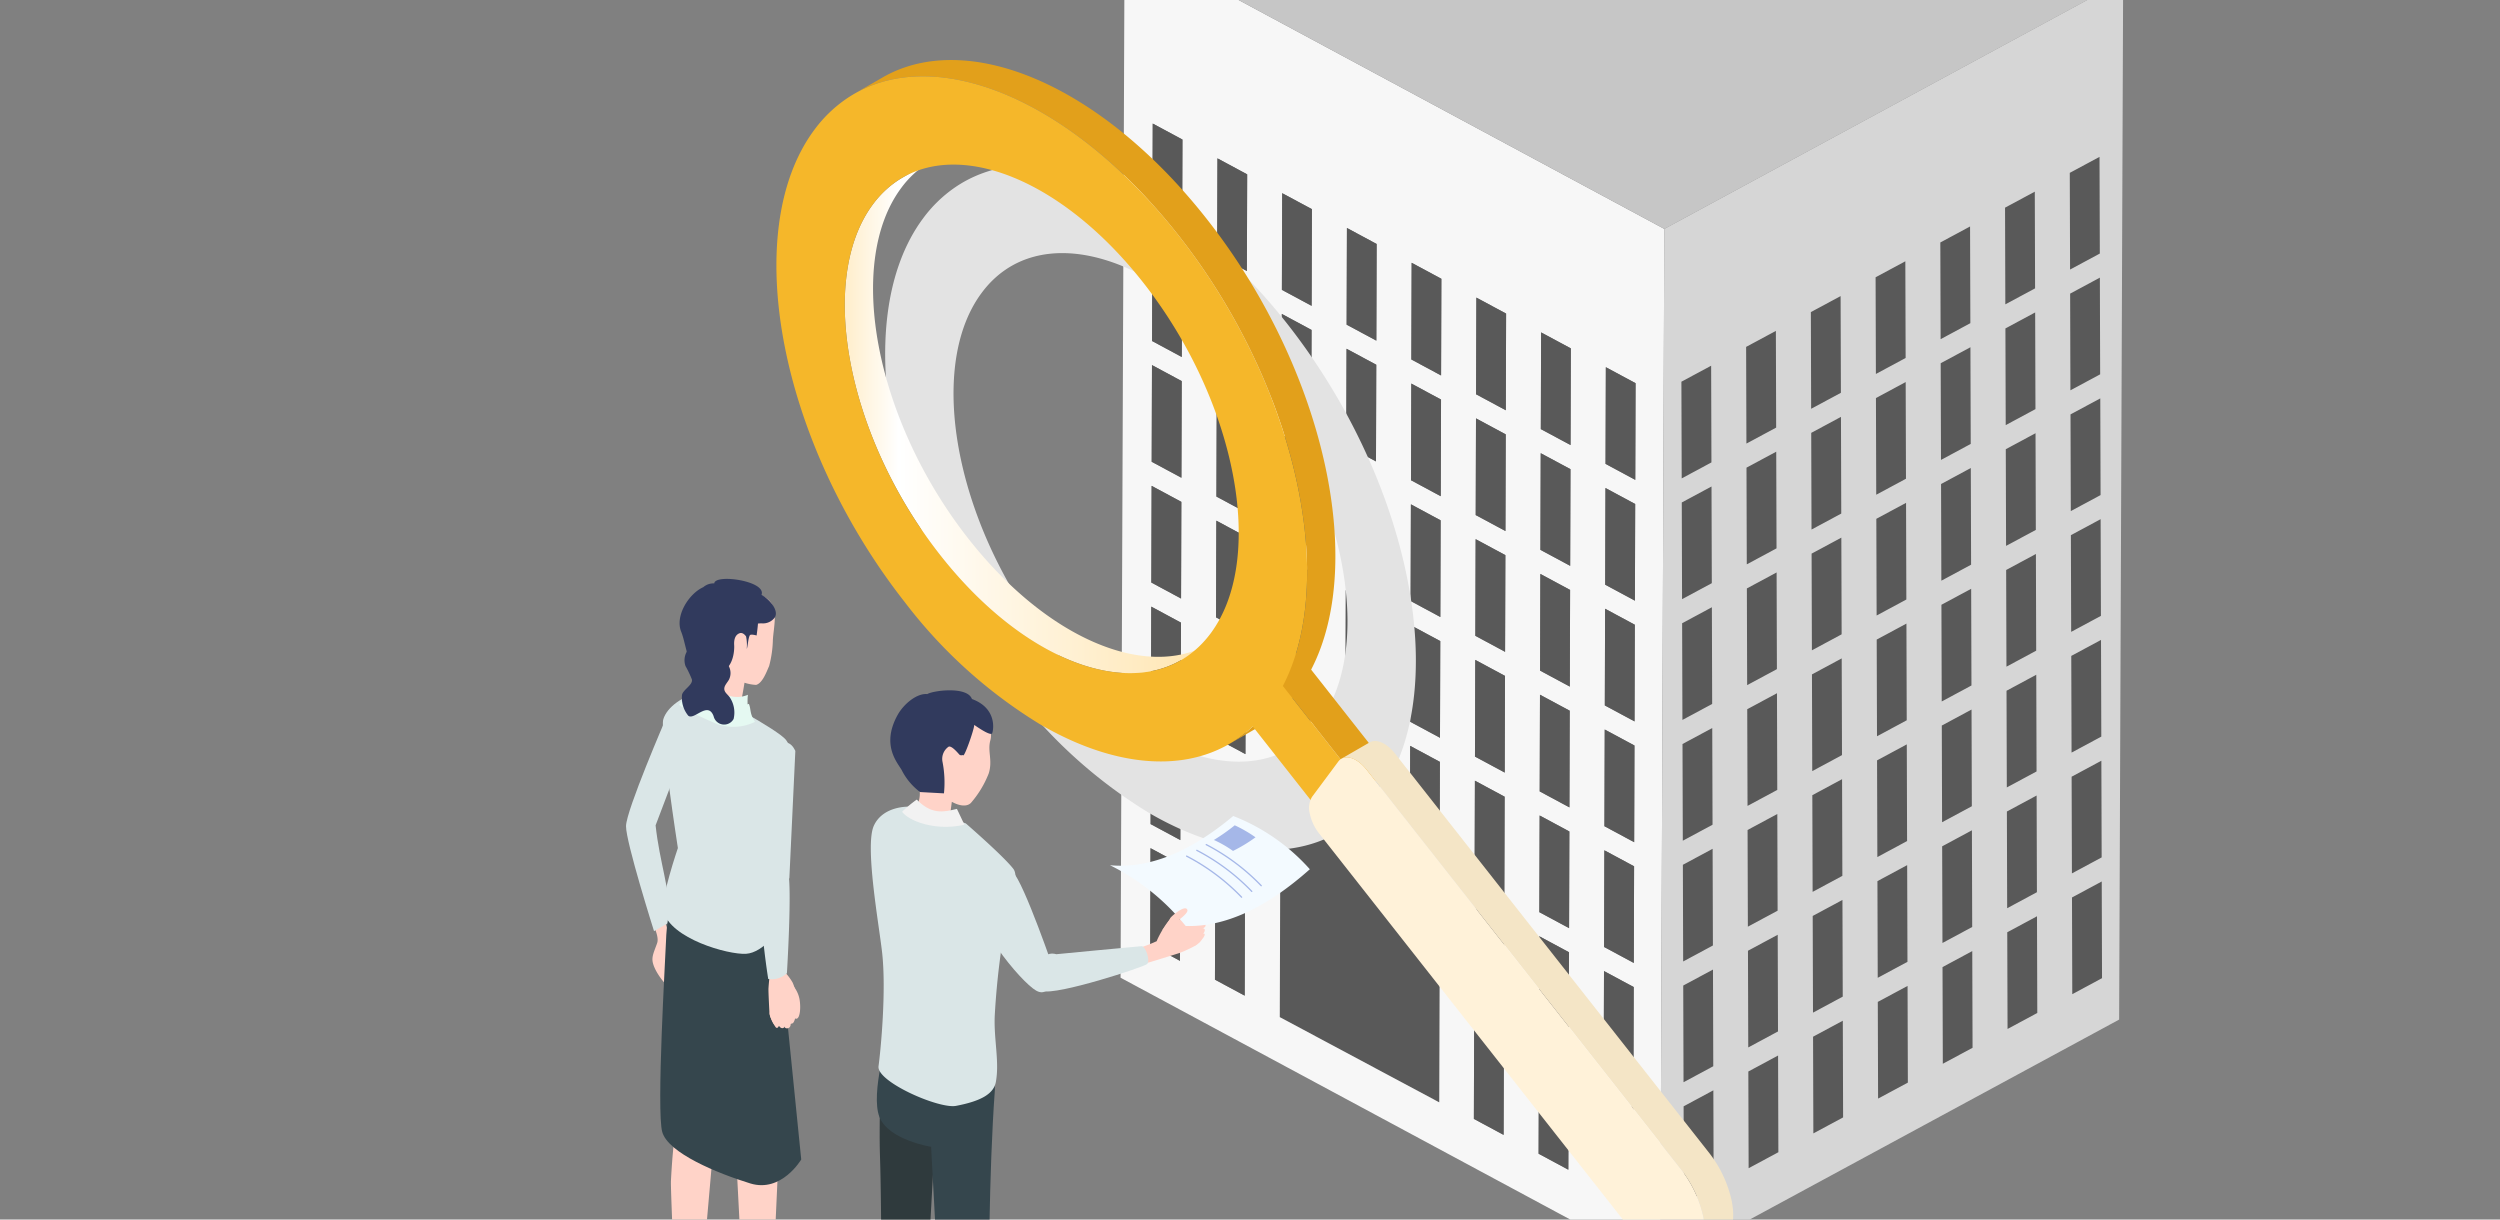 <svg xmlns="http://www.w3.org/2000/svg" xmlns:xlink="http://www.w3.org/1999/xlink" width="410" height="200" viewBox="0 0 410 200">
  <rect x="0" y="0" width="410" height="200" fill="#808080" stroke="none"/>
  <defs>
    <clipPath id="clip-path">
      <rect id="長方形_4225" data-name="長方形 4225" width="410" height="200" transform="translate(1165 4693)" fill="#fff" stroke="#707070" stroke-width="1"/>
    </clipPath>
    <linearGradient id="linear-gradient" y1="0.5" x2="1" y2="0.5" gradientUnits="objectBoundingBox">
      <stop offset="0" stop-color="#ffe5b0"/>
      <stop offset="0.209" stop-color="#fff"/>
      <stop offset="1" stop-color="#ffe5b0"/>
    </linearGradient>
  </defs>
  <g id="マスクグループ_47" data-name="マスクグループ 47" transform="translate(-1165 -4693)" clip-path="url(#clip-path)">
    <g id="アートワーク_15" data-name="アートワーク 15" transform="translate(1384 4793)">
      <g id="グループ_305877" data-name="グループ 305877" transform="translate(-129.196 -150.787)">
        <g id="グループ_305875" data-name="グループ 305875" transform="translate(93.971)">
          <path id="パス_395290" data-name="パス 395290" d="M333.659,144.344l88.513,47.6-.657,170.4L333,314.743Zm62.16,196.178.049-15.858-4.878-2.624-.048,15.858,4.878,2.623M396,281.1l.048-15.858-4.878-2.623-.048,15.858L396,281.1M342.922,252.56l.048-15.858-4.878-2.624-.048,15.858,4.878,2.623m-.181,59.419.048-15.858-4.878-2.623-.048,15.858,4.878,2.623m.362-118.838.048-15.858-4.878-2.623-.048,15.858,4.878,2.623m53.078,28.544.048-15.858-4.878-2.623-.049,15.858,4.878,2.623m-53.2,11.068.048-15.857-4.878-2.623L338.1,230.13l4.878,2.623m52.9,87.962.048-15.857-4.878-2.624L391,318.092l4.878,2.623M342.8,292.172l.048-15.857-4.878-2.623-.048,15.857,4.878,2.623M396.061,261.3l.048-15.857-4.878-2.623-.048,15.857,4.878,2.624m-.121,39.612.048-15.856-4.878-2.623-.048,15.856,4.878,2.623m-52.9-87.962.048-15.856-4.878-2.623-.048,15.856,4.878,2.624m53.079,28.543.048-15.856-4.878-2.623-.048,15.856,4.878,2.623m-53.26,30.875.049-15.856-4.878-2.624-.049,15.856,4.878,2.623m10.675-14.1.048-15.858-4.877-2.623-.048,15.858,4.877,2.623m52.9,87.962.049-15.858-4.878-2.623-.048,15.858,4.877,2.623m-42.282-82.253.048-15.858-4.878-2.623-.048,15.858,4.878,2.623m42.463,22.835.048-15.858-4.877-2.623-.048,15.858,4.877,2.623m-53.259,30.875.048-15.858-4.877-2.623-.048,15.858,4.877,2.623m32.029-42.292.048-15.858-4.877-2.623-.048,15.858,4.877,2.623M353.717,198.85l.048-15.858-4.877-2.623-.048,15.858,4.877,2.623m31.848,17.126.048-15.858-4.878-2.623-.048,15.858,4.878,2.623m-21.232-11.418.048-15.858-4.878-2.623-.048,15.858,4.878,2.623M406.8,227.393l.048-15.858-4.877-2.623-.048,15.858,4.877,2.623M364.213,244.17l.048-15.857-4.877-2.623-.048,15.857,4.877,2.623m-10.8,53.71.048-15.857-4.878-2.623-.048,15.857,4.877,2.623m32.029-42.292.048-15.857-4.877-2.623-.048,15.857,4.877,2.623M406.675,267l.048-15.857-4.877-2.623-.048,15.857L406.675,267M353.6,238.461l.048-15.857-4.878-2.623-.048,15.857,4.878,2.623m52.9,87.962.048-15.857-4.877-2.623-.048,15.857,4.877,2.623m-42.222-102.06.048-15.856-4.877-2.623-.048,15.856,4.877,2.623M385.324,295.2l.048-15.856-4.877-2.623-.048,15.856,4.877,2.623m-21.232-11.418.048-15.856-4.877-2.623-.048,15.856,4.877,2.623m-10.616-5.709.048-15.856-4.877-2.623-.048,15.856,4.877,2.623m53.26-30.875.048-15.856-4.878-2.623-.048,15.856,4.878,2.623m-21.231-11.417.048-15.856-4.877-2.623-.048,15.856,4.877,2.623m-31.848-17.127.048-15.856-4.877-2.623-.048,15.856,4.877,2.623m52.9,87.962.048-15.856-4.877-2.623-.048,15.856,4.877,2.623m10.676-14.1.048-15.858L412.4,274.04l-.049,15.858,4.877,2.622m-.181,59.419.048-15.858-4.877-2.622-.048,15.858,4.877,2.622m-42.282-82.253.049-15.858-4.877-2.622-.048,15.858,4.877,2.622m.181-59.419L375,194.41l-4.877-2.623-.048,15.858,4.877,2.622M417.412,233.1l.048-15.858-4.877-2.622-.049,15.858,4.877,2.623m-.3,99.03.048-15.857-4.877-2.623-.048,15.857,4.877,2.622m.181-59.419.048-15.857-4.877-2.622-.048,15.857,4.877,2.622m-42.463-22.834.048-15.857L370,231.4l-.049,15.857,4.877,2.622m42.523,3.028.048-15.856-4.877-2.622-.048,15.856,4.877,2.622m-42.644,36.584.048-15.856-4.877-2.622-.048,15.856,4.877,2.623m42.463,22.834.048-15.856-4.877-2.623-.048,15.856,4.877,2.622m-42.282-82.253.048-15.856-4.877-2.622-.048,15.856,4.877,2.622" transform="translate(-333.002 -103.611)" fill="#f7f7f7"/>
          <path id="パス_395291" data-name="パス 395291" d="M335.33,40.733,410.582,0,499.1,47.6,423.843,88.331Z" transform="translate(-334.673)" fill="#c6c6c6"/>
          <path id="パス_395292" data-name="パス 395292" d="M647.32,209.406l75.252-40.733-.657,170.4L646.663,379.8Z" transform="translate(-558.15 -121.075)" fill="#d6d6d6"/>
          <g id="グループ_305873" data-name="グループ 305873" transform="translate(4.861 71.049)">
            <path id="パス_395293" data-name="パス 395293" d="M355.152,675.518l-.048,15.858-4.878-2.623.048-15.858Z" transform="translate(-350.226 -554.058)" fill="#595959"/>
            <path id="パス_395294" data-name="パス 395294" d="M392.77,695.747l-.048,15.858-4.878-2.623.048-15.858Z" transform="translate(-377.228 -568.578)" fill="#595959"/>
            <path id="パス_395295" data-name="パス 395295" d="M355.366,605.333l-.048,15.856-4.878-2.623.048-15.857Z" transform="translate(-350.379 -503.678)" fill="#595959"/>
            <path id="パス_395296" data-name="パス 395296" d="M392.984,625.562l-.048,15.856-4.878-2.623.048-15.857Z" transform="translate(-377.382 -518.199)" fill="#595959"/>
            <path id="パス_395297" data-name="パス 395297" d="M355.579,535.148,355.531,551l-4.878-2.623.048-15.857Z" transform="translate(-350.533 -453.299)" fill="#595959"/>
            <path id="パス_395298" data-name="パス 395298" d="M393.2,555.377l-.048,15.856-4.878-2.623.048-15.856Z" transform="translate(-377.535 -467.819)" fill="#595959"/>
            <path id="パス_395299" data-name="パス 395299" d="M543.245,776.666l-.048,15.858-4.878-2.623.048-15.858Z" transform="translate(-485.241 -626.662)" fill="#595959"/>
            <path id="パス_395300" data-name="パス 395300" d="M355.793,464.957l-.048,15.858-4.878-2.623.048-15.858Z" transform="translate(-350.686 -402.916)" fill="#595959"/>
            <path id="パス_395301" data-name="パス 395301" d="M430.815,575.606l-.048,15.856-4.878-2.623.048-15.857Z" transform="translate(-404.537 -482.34)" fill="#595959"/>
            <path id="パス_395302" data-name="パス 395302" d="M393.411,485.187l-.048,15.858-4.878-2.623.048-15.858Z" transform="translate(-377.689 -417.436)" fill="#595959"/>
            <path id="パス_395303" data-name="パス 395303" d="M468.436,595.837l-.048,15.856-4.876-2.622.048-15.856Z" transform="translate(-431.543 -496.862)" fill="#595959"/>
            <path id="パス_395304" data-name="パス 395304" d="M543.459,706.481l-.048,15.857-4.878-2.623.048-15.857Z" transform="translate(-485.394 -576.283)" fill="#595959"/>
            <path id="パス_395305" data-name="パス 395305" d="M356.007,394.772l-.048,15.856-4.878-2.623.048-15.857Z" transform="translate(-350.84 -352.536)" fill="#595959"/>
            <path id="パス_395306" data-name="パス 395306" d="M431.028,505.416l-.048,15.858L426.1,518.65l.048-15.858Z" transform="translate(-404.691 -431.957)" fill="#595959"/>
            <path id="パス_395307" data-name="パス 395307" d="M393.624,415l-.048,15.856-4.878-2.623.048-15.857Z" transform="translate(-377.842 -367.057)" fill="#595959"/>
            <path id="パス_395308" data-name="パス 395308" d="M468.65,525.647,468.6,541.5l-4.876-2.622.048-15.858Z" transform="translate(-431.696 -446.479)" fill="#595959"/>
            <path id="パス_395309" data-name="パス 395309" d="M543.672,636.3l-.048,15.857-4.878-2.623.048-15.857Z" transform="translate(-485.547 -525.904)" fill="#595959"/>
            <path id="パス_395310" data-name="パス 395310" d="M356.22,324.587l-.048,15.856-4.878-2.623.048-15.857Z" transform="translate(-350.993 -302.157)" fill="#595959"/>
            <path id="パス_395311" data-name="パス 395311" d="M431.242,435.23l-.048,15.857-4.878-2.623.048-15.857Z" transform="translate(-404.844 -381.577)" fill="#595959"/>
            <path id="パス_395312" data-name="パス 395312" d="M506.268,545.876l-.048,15.858-4.878-2.623.048-15.858Z" transform="translate(-458.698 -461)" fill="#595959"/>
            <path id="パス_395313" data-name="パス 395313" d="M581.29,656.525l-.048,15.856-4.878-2.623.048-15.857Z" transform="translate(-512.55 -540.424)" fill="#595959"/>
            <path id="パス_395314" data-name="パス 395314" d="M393.838,344.816l-.048,15.856-4.878-2.623.048-15.857Z" transform="translate(-377.995 -316.677)" fill="#595959"/>
            <path id="パス_395315" data-name="パス 395315" d="M468.863,455.461l-.048,15.857-4.876-2.622.048-15.857Z" transform="translate(-431.85 -396.1)" fill="#595959"/>
            <path id="パス_395316" data-name="パス 395316" d="M543.886,566.105l-.048,15.858-4.878-2.623.048-15.858Z" transform="translate(-485.701 -475.52)" fill="#595959"/>
            <path id="パス_395317" data-name="パス 395317" d="M356.434,254.4l-.048,15.858-4.878-2.623.048-15.858Z" transform="translate(-351.146 -251.774)" fill="#595959"/>
            <path id="パス_395318" data-name="パス 395318" d="M431.456,365.045l-.048,15.856-4.878-2.623.048-15.856Z" transform="translate(-404.997 -331.198)" fill="#595959"/>
            <path id="パス_395319" data-name="パス 395319" d="M506.482,475.691l-.048,15.856-4.878-2.623.048-15.857Z" transform="translate(-458.852 -410.62)" fill="#595959"/>
            <path id="パス_395320" data-name="パス 395320" d="M394.052,274.626,394,290.484l-4.878-2.623L389.174,272Z" transform="translate(-378.149 -266.294)" fill="#595959"/>
            <path id="パス_395321" data-name="パス 395321" d="M469.077,385.276l-.048,15.856-4.877-2.622.048-15.856Z" transform="translate(-432.003 -345.72)" fill="#595959"/>
            <path id="パス_395322" data-name="パス 395322" d="M544.1,495.92l-.048,15.857-4.878-2.623.048-15.857Z" transform="translate(-485.854 -425.141)" fill="#595959"/>
            <path id="パス_395323" data-name="パス 395323" d="M431.67,294.855l-.048,15.858-4.878-2.623.048-15.858Z" transform="translate(-405.151 -280.815)" fill="#595959"/>
            <path id="パス_395324" data-name="パス 395324" d="M506.7,405.506l-.048,15.856-4.878-2.623.048-15.856Z" transform="translate(-459.005 -360.241)" fill="#595959"/>
            <path id="パス_395325" data-name="パス 395325" d="M581.717,516.149l-.048,15.857-4.878-2.623.048-15.857Z" transform="translate(-512.856 -439.662)" fill="#595959"/>
            <path id="パス_395326" data-name="パス 395326" d="M469.29,315.086l-.048,15.858-4.876-2.622.048-15.858Z" transform="translate(-432.156 -295.337)" fill="#595959"/>
            <path id="パス_395327" data-name="パス 395327" d="M544.313,425.735l-.048,15.856-4.878-2.623.048-15.857Z" transform="translate(-486.007 -374.762)" fill="#595959"/>
            <path id="パス_395328" data-name="パス 395328" d="M619.338,536.38l-.048,15.856-4.876-2.622.048-15.857Z" transform="translate(-539.862 -454.184)" fill="#595959"/>
            <path id="パス_395329" data-name="パス 395329" d="M506.909,335.316l-.048,15.858-4.878-2.623.048-15.858Z" transform="translate(-459.158 -309.858)" fill="#595959"/>
            <path id="パス_395330" data-name="パス 395330" d="M544.527,355.545l-.048,15.858L539.6,368.78l.048-15.858Z" transform="translate(-486.161 -324.379)" fill="#595959"/>
            <path id="パス_395331" data-name="パス 395331" d="M619.552,466.2l-.048,15.857-4.876-2.622.048-15.857Z" transform="translate(-540.015 -403.805)" fill="#595959"/>
            <path id="パス_395332" data-name="パス 395332" d="M582.145,375.774l-.048,15.858-4.878-2.623.048-15.858Z" transform="translate(-513.163 -338.899)" fill="#595959"/>
            <path id="パス_395333" data-name="パス 395333" d="M580.863,796.9l-.048,15.858-4.878-2.623.048-15.858Z" transform="translate(-512.243 -641.183)" fill="#595959"/>
            <path id="パス_395334" data-name="パス 395334" d="M618.484,817.126l-.048,15.858-4.876-2.622.048-15.858Z" transform="translate(-539.248 -655.705)" fill="#595959"/>
            <path id="パス_395335" data-name="パス 395335" d="M506.055,616.067l-.048,15.857-4.878-2.623.048-15.856Z" transform="translate(-458.545 -511.383)" fill="#595959"/>
            <path id="パス_395336" data-name="パス 395336" d="M581.077,726.71l-.048,15.857-4.878-2.623.048-15.857Z" transform="translate(-512.396 -590.803)" fill="#595959"/>
            <path id="パス_395337" data-name="パス 395337" d="M618.7,746.941l-.048,15.857-4.877-2.622.048-15.857Z" transform="translate(-539.402 -605.326)" fill="#595959"/>
            <path id="パス_395338" data-name="パス 395338" d="M618.911,676.756l-.048,15.857-4.876-2.622.048-15.856Z" transform="translate(-539.555 -554.947)" fill="#595959"/>
            <path id="パス_395339" data-name="パス 395339" d="M581.5,586.335l-.048,15.858-4.878-2.623.048-15.858Z" transform="translate(-512.703 -490.041)" fill="#595959"/>
            <path id="パス_395340" data-name="パス 395340" d="M619.125,606.566l-.048,15.858L614.2,619.8l.048-15.858Z" transform="translate(-539.709 -504.564)" fill="#595959"/>
            <path id="パス_395341" data-name="パス 395341" d="M581.931,445.964l-.048,15.857L577,459.2l.048-15.857Z" transform="translate(-513.009 -389.282)" fill="#595959"/>
            <path id="パス_395342" data-name="パス 395342" d="M619.766,396l-.048,15.858-4.877-2.622.048-15.858Z" transform="translate(-540.168 -353.422)" fill="#595959"/>
          </g>
          <g id="グループ_305874" data-name="グループ 305874" transform="translate(91.975 76.511)">
            <path id="パス_395343" data-name="パス 395343" d="M885.925,694.874l.048,15.858,4.878-2.623-.048-15.858Z" transform="translate(-821.869 -573.414)" fill="#595959"/>
            <path id="パス_395344" data-name="パス 395344" d="M848.307,715.1l.048,15.858,4.878-2.623-.048-15.858Z" transform="translate(-794.867 -587.934)" fill="#595959"/>
            <path id="パス_395345" data-name="パス 395345" d="M885.711,624.689l.048,15.857,4.878-2.623-.048-15.856Z" transform="translate(-821.715 -523.034)" fill="#595959"/>
            <path id="パス_395346" data-name="パス 395346" d="M810.689,735.332l.048,15.858,4.878-2.623-.048-15.858Z" transform="translate(-767.865 -602.455)" fill="#595959"/>
            <path id="パス_395347" data-name="パス 395347" d="M848.093,644.918l.048,15.857,4.878-2.623-.048-15.857Z" transform="translate(-794.714 -537.555)" fill="#595959"/>
            <path id="パス_395348" data-name="パス 395348" d="M773.071,755.563l.048,15.858L778,768.8l-.048-15.858Z" transform="translate(-740.862 -616.977)" fill="#595959"/>
            <path id="パス_395349" data-name="パス 395349" d="M885.5,554.5l.048,15.857,4.878-2.623-.048-15.857Z" transform="translate(-821.562 -472.655)" fill="#595959"/>
            <path id="パス_395350" data-name="パス 395350" d="M810.476,665.147,810.524,681l4.878-2.623-.048-15.857Z" transform="translate(-767.711 -552.076)" fill="#595959"/>
            <path id="パス_395351" data-name="パス 395351" d="M735.45,775.793l.048,15.858,4.878-2.623-.048-15.858Z" transform="translate(-713.857 -631.498)" fill="#595959"/>
            <path id="パス_395352" data-name="パス 395352" d="M847.88,574.733l.048,15.857,4.878-2.623-.048-15.857Z" transform="translate(-794.56 -487.175)" fill="#595959"/>
            <path id="パス_395353" data-name="パス 395353" d="M772.858,685.378l.048,15.857,4.877-2.622-.048-15.857Z" transform="translate(-740.709 -566.598)" fill="#595959"/>
            <path id="パス_395354" data-name="パス 395354" d="M697.832,796.022l.048,15.858,4.878-2.623-.048-15.858Z" transform="translate(-686.854 -646.019)" fill="#595959"/>
            <path id="パス_395355" data-name="パス 395355" d="M885.284,484.314l.048,15.858,4.878-2.623-.048-15.858Z" transform="translate(-821.409 -422.272)" fill="#595959"/>
            <path id="パス_395356" data-name="パス 395356" d="M810.262,594.962l.048,15.856,4.878-2.623-.048-15.857Z" transform="translate(-767.558 -501.696)" fill="#595959"/>
            <path id="パス_395357" data-name="パス 395357" d="M735.236,705.608l.048,15.857,4.878-2.623-.048-15.857Z" transform="translate(-713.703 -581.118)" fill="#595959"/>
            <path id="パス_395358" data-name="パス 395358" d="M847.666,504.543l.048,15.858,4.878-2.623-.048-15.858Z" transform="translate(-794.406 -436.792)" fill="#595959"/>
            <path id="パス_395359" data-name="パス 395359" d="M772.644,615.193l.048,15.856,4.876-2.622-.048-15.857Z" transform="translate(-740.556 -516.218)" fill="#595959"/>
            <path id="パス_395360" data-name="パス 395360" d="M697.618,725.837l.048,15.857,4.878-2.623-.048-15.856Z" transform="translate(-686.701 -595.639)" fill="#595959"/>
            <path id="パス_395361" data-name="パス 395361" d="M885.07,414.129l.048,15.857L890,427.362l-.048-15.856Z" transform="translate(-821.256 -371.893)" fill="#595959"/>
            <path id="パス_395362" data-name="パス 395362" d="M810.048,524.772l.048,15.858,4.878-2.623-.048-15.858Z" transform="translate(-767.404 -451.313)" fill="#595959"/>
            <path id="パス_395363" data-name="パス 395363" d="M847.452,434.358l.048,15.857,4.878-2.623-.048-15.856Z" transform="translate(-794.253 -386.413)" fill="#595959"/>
            <path id="パス_395364" data-name="パス 395364" d="M772.431,545l.048,15.858,4.876-2.622-.048-15.858Z" transform="translate(-740.402 -465.835)" fill="#595959"/>
            <path id="パス_395365" data-name="パス 395365" d="M697.4,655.652l.048,15.857,4.878-2.623-.048-15.857Z" transform="translate(-686.548 -545.26)" fill="#595959"/>
            <path id="パス_395366" data-name="パス 395366" d="M884.856,343.943,884.9,359.8l4.878-2.623-.048-15.857Z" transform="translate(-821.102 -321.513)" fill="#595959"/>
            <path id="パス_395367" data-name="パス 395367" d="M809.835,454.587l.048,15.856,4.878-2.623-.048-15.857Z" transform="translate(-767.251 -400.934)" fill="#595959"/>
            <path id="パス_395368" data-name="パス 395368" d="M734.808,565.233l.048,15.858,4.878-2.623-.048-15.858Z" transform="translate(-713.397 -480.356)" fill="#595959"/>
            <path id="パス_395369" data-name="パス 395369" d="M659.787,675.881l.048,15.856,4.878-2.623-.048-15.856Z" transform="translate(-659.546 -559.78)" fill="#595959"/>
            <path id="パス_395370" data-name="パス 395370" d="M847.239,364.172l.048,15.857,4.878-2.623-.048-15.857Z" transform="translate(-794.1 -336.034)" fill="#595959"/>
            <path id="パス_395371" data-name="パス 395371" d="M772.217,474.818l.048,15.857,4.876-2.622-.048-15.856Z" transform="translate(-740.249 -415.456)" fill="#595959"/>
            <path id="パス_395372" data-name="パス 395372" d="M697.191,585.462l.048,15.858,4.878-2.623-.048-15.858Z" transform="translate(-686.394 -494.877)" fill="#595959"/>
            <path id="パス_395373" data-name="パス 395373" d="M884.643,273.753l.048,15.858,4.878-2.623-.048-15.858Z" transform="translate(-820.949 -271.13)" fill="#595959"/>
            <path id="パス_395374" data-name="パス 395374" d="M809.621,384.4l.048,15.857,4.878-2.623-.048-15.856Z" transform="translate(-767.098 -350.554)" fill="#595959"/>
            <path id="パス_395375" data-name="パス 395375" d="M734.595,495.047l.048,15.857,4.878-2.623-.048-15.856Z" transform="translate(-713.243 -429.977)" fill="#595959"/>
            <path id="パス_395376" data-name="パス 395376" d="M847.025,293.982l.048,15.858,4.878-2.623-.048-15.858Z" transform="translate(-793.947 -285.651)" fill="#595959"/>
            <path id="パス_395377" data-name="パス 395377" d="M772,404.632l.048,15.856,4.876-2.622-.048-15.856Z" transform="translate(-740.095 -365.077)" fill="#595959"/>
            <path id="パス_395378" data-name="パス 395378" d="M696.977,515.276l.048,15.857,4.878-2.623-.048-15.856Z" transform="translate(-686.241 -444.497)" fill="#595959"/>
            <path id="パス_395379" data-name="パス 395379" d="M809.408,314.211l.048,15.858,4.878-2.623-.048-15.858Z" transform="translate(-766.945 -300.171)" fill="#595959"/>
            <path id="パス_395380" data-name="パス 395380" d="M734.381,424.862l.048,15.857,4.878-2.623-.048-15.856Z" transform="translate(-713.09 -379.597)" fill="#595959"/>
            <path id="パス_395381" data-name="パス 395381" d="M659.359,535.505l.048,15.857,4.878-2.623-.048-15.857Z" transform="translate(-659.239 -459.018)" fill="#595959"/>
            <path id="パス_395382" data-name="パス 395382" d="M771.79,334.442l.048,15.858,4.877-2.622-.048-15.858Z" transform="translate(-739.942 -314.694)" fill="#595959"/>
            <path id="パス_395383" data-name="パス 395383" d="M696.763,445.091l.048,15.857,4.878-2.623-.048-15.856Z" transform="translate(-686.088 -394.118)" fill="#595959"/>
            <path id="パス_395384" data-name="パス 395384" d="M734.168,354.672l.048,15.858,4.878-2.623-.048-15.858Z" transform="translate(-712.937 -329.214)" fill="#595959"/>
            <path id="パス_395385" data-name="パス 395385" d="M696.55,374.9l.048,15.858,4.878-2.623-.048-15.858Z" transform="translate(-685.935 -343.735)" fill="#595959"/>
            <path id="パス_395386" data-name="パス 395386" d="M658.932,395.13l.048,15.858,4.878-2.623-.048-15.858Z" transform="translate(-658.932 -358.255)" fill="#595959"/>
            <path id="パス_395387" data-name="パス 395387" d="M660.214,816.251l.048,15.858,4.878-2.623-.048-15.858Z" transform="translate(-659.852 -660.539)" fill="#595959"/>
            <path id="パス_395388" data-name="パス 395388" d="M735.022,635.423l.048,15.857,4.878-2.623L739.9,632.8Z" transform="translate(-713.55 -530.739)" fill="#595959"/>
            <path id="パス_395389" data-name="パス 395389" d="M660,746.066l.048,15.857,4.878-2.623-.048-15.857Z" transform="translate(-659.699 -610.16)" fill="#595959"/>
            <path id="パス_395390" data-name="パス 395390" d="M659.573,605.691l.048,15.858,4.878-2.623-.048-15.858Z" transform="translate(-659.392 -509.397)" fill="#595959"/>
            <path id="パス_395391" data-name="パス 395391" d="M659.146,465.32l.048,15.857,4.878-2.623-.048-15.856Z" transform="translate(-659.086 -408.638)" fill="#595959"/>
          </g>
          <path id="パス_395392" data-name="パス 395392" d="M451.791,659.588l-.108,35.407-26.152-13.977.108-35.407Z" transform="translate(-399.421 -463.424)" fill="#595959"/>
        </g>
        <ellipse id="楕円形_6573" data-name="楕円形 6573" cx="14.897" cy="8.601" rx="14.897" ry="8.601" transform="translate(53.531 284.372)" fill="#e3e3e3" style="mix-blend-mode: multiply;isolation: isolate"/>
        <ellipse id="楕円形_6574" data-name="楕円形 6574" cx="13.991" cy="8.078" rx="13.991" ry="8.078" transform="translate(19.791 265.659)" fill="#e3e3e3" style="mix-blend-mode: multiply;isolation: isolate"/>
        <path id="パス_395393" data-name="パス 395393" d="M288.865,387.689a1.712,1.712,0,0,0-.14.1l-9.47-12.037c3.129-6.037,4.37-13.723,3.872-22.2-.967-16.352-8.362-35.648-21.008-51.725q-2.859-3.631-5.87-6.784c-16.955-17.886-36.561-24-48.789-15.429a21.932,21.932,0,0,0-5.037,4.939c-12.379,16.644-5.71,51.361,14.889,77.538a80.724,80.724,0,0,0,21.974,19.864c13.395,7.881,26.529,8.445,35.033.443l26.022,36.792S289.934,387.072,288.865,387.689ZM267.4,367.152c-9.187,12.344-29.032,6.606-44.32-12.822-14.631-18.6-19.792-42.99-12.166-55.884a18.454,18.454,0,0,1,1.117-1.676c9.178-12.353,29.024-6.606,44.312,12.823,1.082,1.375,2.1,2.776,3.077,4.2C272.265,332.6,275.945,355.669,267.4,367.152Z" transform="translate(-140.835 -197.961)" fill="#e3e3e3" style="mix-blend-mode: multiply;isolation: isolate"/>
        <path id="_Path_" data-name="&lt;Path&gt;" d="M182.2,276.372a16.048,16.048,0,0,0-4.858,4.385c-9.185,12.351-4.235,38.122,11.054,57.555,12.972,16.487,29.221,23.119,39.459,17.208l4.637-2.677c-10.238,5.911-26.487-.72-39.459-17.208-15.289-19.433-20.238-45.2-11.053-57.555a16.043,16.043,0,0,1,4.858-4.385Z" transform="translate(-123.987 -196.46)" fill="url(#linear-gradient)"/>
        <path id="_Path_2" data-name="&lt;Path&gt;" d="M239.723,327.025a21.616,21.616,0,0,0,6.545-5.907c12.374-16.641,5.707-51.355-14.891-77.537-17.476-22.213-39.366-31.146-53.159-23.182l4.637-2.677c13.793-7.963,35.682.969,53.159,23.182,20.6,26.182,27.266,60.9,14.891,77.537a21.618,21.618,0,0,1-6.544,5.907Z" transform="translate(-127.926 -154.226)" fill="#e2a01b"/>
        <path id="_Path_3" data-name="&lt;Path&gt;" d="M456.459,637.742l4.938-6.64,4.637-2.677-4.938,6.64Z" transform="translate(-327.649 -451.088)" fill="#a0aecc"/>
        <path id="_Path_4" data-name="&lt;Path&gt;" d="M434.892,581.449l-15.358-19.52,4.637-2.677,15.358,19.52Z" transform="translate(-301.145 -401.435)" fill="#e2a01b"/>
        <g id="グループ_305876" data-name="グループ 305876" transform="translate(37.527 63.312)">
          <path id="_Path_5" data-name="&lt;Path&gt;" d="M417.393,594.9l-15.358-19.52,4.938-6.64,15.358,19.52Z" transform="translate(-326.111 -471.557)" fill="#f5b72a"/>
          <path id="_Path_6" data-name="&lt;Path&gt;" d="M219.911,302.121c-.967-16.352-8.362-35.648-21.007-51.725q-2.86-3.631-5.87-6.784c-16.955-17.886-36.561-24-48.789-15.429a21.937,21.937,0,0,0-5.037,4.939c-12.379,16.645-5.711,51.361,14.889,77.538a80.72,80.72,0,0,0,21.974,19.864c14.907,8.77,29.494,8.486,37.732-2.589C218.572,321.515,220.514,312.4,219.911,302.121Zm-15.722,13.6c-9.187,12.344-29.033,6.606-44.32-12.823-14.632-18.6-19.793-42.99-12.166-55.883a18.4,18.4,0,0,1,1.117-1.676c9.178-12.353,29.024-6.606,44.311,12.823,1.082,1.375,2.1,2.776,3.077,4.2C209.048,281.167,212.728,304.241,204.188,315.724Z" transform="translate(-132.985 -224.358)" fill="#f5b72a"/>
        </g>
        <path id="_Path_7" data-name="&lt;Path&gt;" d="M518.883,695.711a3.529,3.529,0,0,0,1.069-.963c1.024-1.377,1.251-3.527.79-5.929a19.541,19.541,0,0,0-3.84-8.123L465.474,615.33c-1.354-1.721-3.051-2.414-4.119-1.8l4.637-2.677c1.068-.617,2.765.076,4.119,1.8l51.427,65.365a19.544,19.544,0,0,1,3.84,8.123c.461,2.4.234,4.552-.79,5.929a3.522,3.522,0,0,1-1.069.963Z" transform="translate(-331.164 -438.317)" fill="#f4e5c6"/>
        <path id="_Path_8" data-name="&lt;Path&gt;" d="M505.409,702.52c-2.435,1.406-6.473-.374-9.761-4.553L444.221,632.6a7.843,7.843,0,0,1-1.536-3.283,3.513,3.513,0,0,1,.382-2.727l4.306-5.791a1.684,1.684,0,0,1,.509-.459c1.069-.617,2.765.076,4.119,1.8l51.427,65.365a19.541,19.541,0,0,1,3.84,8.123c.461,2.4.234,4.552-.79,5.929A3.53,3.53,0,0,1,505.409,702.52Z" transform="translate(-317.69 -445.127)" fill="#fff2d9"/>
        <path id="パス_395394" data-name="パス 395394" d="M234.808,1040.113c.93.348,4.553-1.508,6.12-1.546a3.223,3.223,0,0,1,3.261,1.62c.486.794-.575,1.938-2.268,2.793-2.1,1.063-3.815,1.884-4.375,2.092-1.011.375-3.278,1.646-4.066,1.645a2.146,2.146,0,0,1-2.134-1.416c-.331-1.05-.1-3.346.593-4.034A8.041,8.041,0,0,1,234.808,1040.113Z" transform="translate(-165.955 -745.489)" fill="#1c2229"/>
        <path id="パス_395395" data-name="パス 395395" d="M193.244,1019.979c.715.358,5.208-.312,6.917-.473,1.459-.137,2.5.086,3.006.775a1.734,1.734,0,0,1-.51,2.459c-1.159.535-7.267,2.317-7.267,2.317s-1.145.594-2.254,1.2a2.579,2.579,0,0,1-2.761-.553c-1.1-.759.17-4.7.17-4.7Z" transform="translate(-136.331 -731.781)" fill="#1c2229"/>
        <path id="パス_395396" data-name="パス 395396" d="M239.353,1038.152s-1.753,1.42-3.007,1.419a3.669,3.669,0,0,1-2.345-1.428l.009-5.144,5.353.008Z" transform="translate(-167.967 -741.495)" fill="#e8e6fb"/>
        <path id="パス_395397" data-name="パス 395397" d="M198.033,1014.688a7.824,7.824,0,0,1-3.018,1.052c-1.083-.063-2.021-.536-2.066-1.06s.726-2.9.681-4.853l4.412-.068Z" transform="translate(-138.498 -724.813)" fill="#e8e6fb"/>
        <path id="パス_395398" data-name="パス 395398" d="M201.318,828.783s-8.924-10.685-8.973-5.663-.015,5.563.069,8.571c.215,7.668.194,23.175.194,23.175l-.549,20.78a3.313,3.313,0,0,0,3.121,1.376c1.868-.172,3.707-1.462,3.609-2.13-.47-3.22.462-12.412,1-19.625C200.109,851.073,201.26,829.792,201.318,828.783Z" transform="translate(-137.861 -589.878)" fill="#2f3a3d"/>
        <path id="パス_395399" data-name="パス 395399" d="M210.7,784.491c.36-4.979-15.415-14.162-16.977-10.474-.561,1.325-3.447,11.1-1.964,14.914s8.484,4.915,8.484,4.915L201.7,821.1s.424,25.419.8,26.936,5.429,2.888,6.993-.648c0,0-.139-20.3.043-25.189C209.791,815.288,209.654,798.905,210.7,784.491Z" transform="translate(-137.343 -554.984)" fill="#35464d"/>
        <path id="パス_395400" data-name="パス 395400" d="M189.108,691.351c-.345,2.536,9.928,7.036,12.71,6.5,4.079-.781,6.17-1.957,6.533-3.925.624-3.386-.4-7.186-.169-11.112a126.232,126.232,0,0,1,2.142-17.012c.305-1.8,1.939-5.452.894-6.821-1.6-2.084-7.8-7.459-7.8-7.459s-7.484-2.427-8.1-2.609c-1.127-.331-5.489-.291-6.98,3s.815,15.984,1.355,20.75C190.4,678.893,189.488,688.562,189.108,691.351Z" transform="translate(-134.834 -465.701)" fill="#dae6e7"/>
        <path id="パス_395401" data-name="パス 395401" d="M205.807,595.417a17.49,17.49,0,0,0,.721,2.295c2.979,2.906,1.8,5.72.709,6.919a16.122,16.122,0,0,0,3.692.86c1.943.191,2.455-.487,2.455-.487l.278-2.071s2.026,1.224,3.113.2a16.592,16.592,0,0,0,2.938-4.855c.68-2.175-.241-3.644.27-5.439.61-2.147-1.586-4.3-3.322-5.8s-5.552-1.138-7.721-.3a5.812,5.812,0,0,0-3.487,3.638C205.116,591.687,205.377,593.243,205.807,595.417Z" transform="translate(-147.365 -420.651)" fill="#ffd3c8"/>
        <path id="パス_395402" data-name="パス 395402" d="M232.9,615.974c-.558-.279-1.3.712-1.013,1.613a1.628,1.628,0,0,0,1.776,1.183S233.46,616.253,232.9,615.974Z" transform="translate(-166.405 -442.116)" fill="#ffd3c8"/>
        <path id="パス_395403" data-name="パス 395403" d="M200.35,585.256c1.051-1.923,3.255-3.647,4.891-3.475.922-.582,6.559-1.334,7.327.806,4.1,1.505,3.554,5.011,3.324,5.608s-2.95-1.365-2.95-1.365c.036.648-1.727,5.64-1.829,4.942,0,0-.418.143-.615-.078-.335-.377-1.295-1.5-1.761-1.284a2.439,2.439,0,0,0-.989,2.512,17.713,17.713,0,0,1,.233,5.14l-3.921-.216a10.31,10.31,0,0,1-2.908-3.4C200.676,593.333,197.513,590.444,200.35,585.256Z" transform="translate(-142.974 -417.163)" fill="#313a5d"/>
        <path id="パス_395404" data-name="パス 395404" d="M215.013,646.176c-2.266.552-4.178.939-6.582-1.528a19.408,19.408,0,0,0-2.412,2.009c1.229,1.6,5.6,3.175,10.228,2.117Z" transform="translate(-147.882 -462.733)" fill="#f2f2f2"/>
        <path id="パス_395405" data-name="パス 395405" d="M252.046,700.557s.7-8.091-2.48-9.365-1.74,3.218-1.894,4.884c-.106,1.142.245,11.141,1.963,11.118S252.046,700.557,252.046,700.557Z" transform="translate(-177.64 -495.981)" fill="#dae6e7"/>
        <path id="パス_395406" data-name="パス 395406" d="M252.275,680.582c1.938,1.976,6.892,16.518,6.892,16.518s-.557,4.432-3.04,3.014-10.87-11.346-10.91-17.793S250.337,678.6,252.275,680.582Z" transform="translate(-176.018 -486.875)" fill="#dae6e7"/>
        <path id="パス_395407" data-name="パス 395407" d="M369.8,709.732l1.561-1.143s.61-1.349.646-1.329c.471.255.422,1.292.195,1.669a6.817,6.817,0,0,1-1.468,1.622,7.394,7.394,0,0,1-1.792.674.978.978,0,0,1-.978-1.361C368.067,709.883,369.8,709.732,369.8,709.732Z" transform="translate(-264.059 -507.677)" fill="#ffd3c8"/>
        <path id="パス_395408" data-name="パス 395408" d="M347.221,716.92a24.77,24.77,0,0,1-2.673,1.046l.534,2.706s5.421-1.651,5.953-1.839a22.161,22.161,0,0,0,2.44-1.135s.711-.6.492-1.115a8.691,8.691,0,0,0-.5-1.151,6.192,6.192,0,0,0-3.423-2.446C349.274,712.817,347.374,716.349,347.221,716.92Z" transform="translate(-247.319 -511.782)" fill="#ffd3c8"/>
        <path id="パス_395409" data-name="パス 395409" d="M373.023,717.825a13.043,13.043,0,0,0,2.069-1.3c.276-.571-.119-1.216-.9-.6,0,0-1.809.784-1.858,1.761C372.648,718.421,372.607,718.039,373.023,717.825Z" transform="translate(-267.264 -513.72)" fill="#ffd3c8"/>
        <path id="パス_395410" data-name="パス 395410" d="M373.776,721.093c.921.755,2.707-1.261,2.029-1.6-.47-.238-1.285.624-1.79.811C373.44,720.512,373.564,720.87,373.776,721.093Z" transform="translate(-268.172 -516.424)" fill="#ffd3c8"/>
        <path id="パス_395411" data-name="パス 395411" d="M375.045,724.113c-.081.246.18.167.308.4.051.1.757-.463.837-.573.2-.282.993-1.139.722-1.369S375.238,723.526,375.045,724.113Z" transform="translate(-269.199 -518.649)" fill="#ffd3c8"/>
        <path id="パス_395412" data-name="パス 395412" d="M359.615,662.934a32.724,32.724,0,0,0-12.565-8.731q-10.7,8.966-20.214,8.073a36.925,36.925,0,0,1,12.418,9.967Q348.851,672.519,359.615,662.934Z" transform="translate(-234.605 -469.592)" fill="#f3faff"/>
        <path id="パス_395413" data-name="パス 395413" d="M391.531,677.406a.108.108,0,0,1-.076-.032,34.6,34.6,0,0,0-8.981-6.711.107.107,0,0,1,.1-.192,34.851,34.851,0,0,1,9.038,6.753.106.106,0,0,1,0,.151A.1.1,0,0,1,391.531,677.406Z" transform="translate(-274.5 -481.261)" fill="#a5b7e8"/>
        <path id="パス_395414" data-name="パス 395414" d="M386.05,680.733a.107.107,0,0,1-.076-.032,34.651,34.651,0,0,0-8.981-6.712.106.106,0,0,1-.048-.143.108.108,0,0,1,.143-.049,34.865,34.865,0,0,1,9.038,6.753.106.106,0,0,1,0,.151A.1.1,0,0,1,386.05,680.733Z" transform="translate(-270.566 -483.65)" fill="#a5b7e8"/>
        <path id="パス_395415" data-name="パス 395415" d="M380.129,684.094a.107.107,0,0,1-.076-.032,34.6,34.6,0,0,0-8.981-6.711.107.107,0,0,1,.1-.192,34.844,34.844,0,0,1,9.038,6.752.107.107,0,0,1,0,.151A.105.105,0,0,1,380.129,684.094Z" transform="translate(-266.316 -486.062)" fill="#a5b7e8"/>
        <path id="パス_395416" data-name="パス 395416" d="M387.23,662.009a31.63,31.63,0,0,0,3.42-2.408,21.939,21.939,0,0,1,3.407,1.97,25.276,25.276,0,0,1-3.691,2.236A18.508,18.508,0,0,0,387.23,662.009Z" transform="translate(-277.956 -473.466)" fill="#a5b7e8"/>
        <path id="パス_395417" data-name="パス 395417" d="M357.328,711.407a10.912,10.912,0,0,0,1.292-1.946c.232-.374,2.517-2.294,2.8-1.327.133.458-1.028,1.336-1.31,1.56-.747.6.811.867.446,1.73C360.081,712.547,357.328,711.407,357.328,711.407Z" transform="translate(-256.493 -508.11)" fill="#ffd3c8"/>
        <path id="パス_395418" data-name="パス 395418" d="M284.614,737.2c2.321.758,16.628-3.912,17.182-4.421s-.221-2.965-.94-2.926-13.957,1.316-13.957,1.316C283.7,730.2,282.294,736.438,284.614,737.2Z" transform="translate(-203.473 -523.891)" fill="#dae6e7"/>
        <path id="パス_395419" data-name="パス 395419" d="M62.067,708.567c-.194,1.083,1.482,4.2,1.443,5.153s.882,2.441.818,3.633a10.267,10.267,0,0,1-.056,2.255c-.506.936-.9.726-1.342.791-.065.514-2.387-2.175-2.664-3.957-.141-.907.29-1.723.744-3.015.473-1.349-1.275-3.974-1.018-4.312C60.782,708.076,62.392,706.757,62.067,708.567Z" transform="translate(-43.043 -507.971)" fill="#ffd3c8"/>
        <path id="パス_395420" data-name="パス 395420" d="M56.812,598.143l-6.382,16.8c.674,6.166,2.337,10.281,2.413,15.818l-2.668,1.529s-4.629-14.626-4.594-17.231,6.565-17.692,6.565-17.692Z" transform="translate(-32.718 -428.797)" fill="#dae6e7"/>
        <path id="パス_395421" data-name="パス 395421" d="M71.563,943.66c.421-.744.541-1.346,1.336-1.031l1.483.027c1.672,2.877,5.289,1.1,5.289,1.1s2.044-.092,2.454.863c.491,1.144-1.672,2.383-4.132,3.41-.325.135-4.487.748-4.487.748l-.776,1.432-.611.273-1-.5s-.531-1.5-.59-1.874A6.641,6.641,0,0,1,71.563,943.66Z" transform="translate(-50.584 -676.564)" fill="#1c2229"/>
        <path id="パス_395422" data-name="パス 395422" d="M77.076,863.994a6.874,6.874,0,0,1-.855-1.2l2.64-30.119s-5.5-3.057-6.123-1.367-.984,8.015-1.057,9.508.874,22.308.874,22.308c-.1.349-.454.526-.3,1a2.742,2.742,0,0,0,1.98,1.167c.771.059,4.135,0,4.249-.269S77.725,864.693,77.076,863.994Z" transform="translate(-51.45 -596.355)" fill="#ffd3c8"/>
        <path id="パス_395423" data-name="パス 395423" d="M115.714,969.788c.425-.742,1.976-.22,1.976-.22,1.657,2.887,4.044.339,5.583-.065,1.668-.439,3.4.663,2.885,1.442-.6.907-3.417,3.523-5.57,3.277-1.147-.131-1.558.98-3.073,1.581s-2.082-.028-2.511-.685a6.732,6.732,0,0,1-.648-2.843C114.33,971.472,114.421,972.047,115.714,969.788Z" transform="translate(-82.083 -695.835)" fill="#1c2229"/>
        <path id="パス_395424" data-name="パス 395424" d="M117.306,877.317a1.9,1.9,0,0,1-1.248-.244,4.533,4.533,0,0,1-1.446-2.426l1.526-33.535-7.24-1.559s2.029,37.882,1.859,38.776c.264.314,1.9.4,1.9.4s.763.124.972.143c.927.086,5.05-.417,4.971-.621A1.714,1.714,0,0,0,117.306,877.317Z" transform="translate(-78.168 -602.637)" fill="#ffd3c8"/>
        <path id="パス_395425" data-name="パス 395425" d="M84.732,698.489s-14.023-10.653-15.623-6.658c-.575,1.436-2.451,2-2.7,9.533-.069,2.123-1.578,27.594-.6,31.034s8.992,6.757,14.445,8.433C85.369,742.4,88.6,736.9,88.6,736.9Z" transform="translate(-47.002 -495.958)" fill="#35464d"/>
        <path id="パス_395426" data-name="パス 395426" d="M116.214,987.583l.994.551.851-.526a8.669,8.669,0,0,0,.506-2.544c.006.028-2.8-.37-2.9-.261C115.424,985.071,116.214,987.583,116.214,987.583Z" transform="translate(-82.994 -706.886)" fill="#1c2229"/>
        <path id="パス_395427" data-name="パス 395427" d="M67.06,586.877c.577-1.973,3.243-3.915,6-4.37,1.476-.243,13.047,6.243,14.141,7.77s-.463.151-.454,8.64c0,2.442-2.824,12.1-2.824,12.1l2.336,10.074s-2.714,4.075-5.638,4.242-12.392-2.479-13.553-7c-.491-1.914,2.384-10.343,2.384-10.343S66.483,588.849,67.06,586.877Z" transform="translate(-48.083 -418.123)" fill="#dae6e7"/>
        <path id="パス_395428" data-name="パス 395428" d="M98.14,525.325c-1.448-1.544-5.152-1.792-7.172-1.161-1.756.549-4.034,2.233-4.5,3.422a5.166,5.166,0,0,0,.237,4.584,26.873,26.873,0,0,0,1.745,2.64c.393.441-.139,4.994-1.546,7.33,1.036,3.021,4.7,2.327,5.782,2.33.473,0,1.367-5.7,1.367-5.7a7.261,7.261,0,0,0,1.9.358c1.11-.283,1.817-2.429,2.136-3.078a18.4,18.4,0,0,0,.62-4.353C98.843,529.585,99.588,526.868,98.14,525.325Z" transform="translate(-61.759 -376.017)" fill="#ffd3c8"/>
        <path id="パス_395429" data-name="パス 395429" d="M88.244,574.863c1.713,2.079,4.56,3.589,7.027,2.507-.113.971-.021,1.443-.065,2.325a4.954,4.954,0,0,1-4.66.29,6.232,6.232,0,0,1-2.938-2.3c-.236-.343-.823-1.1-.606-1.51.087-.165.47-.285.614-.416A3.024,3.024,0,0,0,88.244,574.863Z" transform="translate(-62.417 -412.641)" fill="#e5f9f2"/>
        <path id="パス_395430" data-name="パス 395430" d="M78.607,581.1a32.55,32.55,0,0,0,3.6,2.109,8.6,8.6,0,0,0,5.721.13c.372.861.092,1.571,1,2.949a8.07,8.07,0,0,1-6.017.426c-1.186-.438-6.613-2.9-6.4-3.316C76.6,583.229,78.607,581.1,78.607,581.1Z" transform="translate(-54.915 -417.115)" fill="#e5f9f2"/>
        <path id="パス_395431" data-name="パス 395431" d="M110.794,548.894c-.819.008-1.134.841-1.006,1.573a1.371,1.371,0,0,0,1.331,1.127Z" transform="translate(-78.787 -394)" fill="#ffd3c8"/>
        <path id="パス_395432" data-name="パス 395432" d="M90.139,523.731c0-.013.011-.024.015-.037a2.38,2.38,0,0,0,2.2-.976c.7-1.16-.939-3.043-2.19-3.688.866-2.286-7.629-3.49-7.75-1.884a2.561,2.561,0,0,0-1.79.616c-2.391,1.075-4.678,4.721-3.634,7.307s.929,7.194,4.867,7.085,3.858-4.346,3.826-4.87c-.058-.952.173-1.685.865-1.956.425-.167.818.142,1.083.514a7.054,7.054,0,0,1,.114,2.042c.172-.319.208-1.667.5-2.217.144-.268,1.117.026,1.117.026s.2-1.473.221-1.964l.529-.034Z" transform="translate(-55.081 -370.684)" fill="#313a5d"/>
        <path id="パス_395433" data-name="パス 395433" d="M79.1,553.547a2.865,2.865,0,0,0-.534,2.812,17.146,17.146,0,0,1,1.052,2.205c.182.884-1.375,1.62-1.618,2.489a4.615,4.615,0,0,0,1.021,3.452c.961.815,3.208-2.471,4.156.077a1.771,1.771,0,0,0,3.282.457,4.5,4.5,0,0,0-.632-3.545c-.3-.431-.812-.752-.888-1.271-.086-.59.434-1.068.733-1.584a2.385,2.385,0,0,0-.793-3.114,1.977,1.977,0,0,0,.144-2.893C83.887,551.575,80.046,552.478,79.1,553.547Z" transform="translate(-55.95 -396.345)" fill="#313a5d"/>
        <path id="パス_395434" data-name="パス 395434" d="M119.128,640.6s-2.02-6.995-1.953-8.862-2.627,1.431-2.775,3.148c-.1,1.177-.475,22.986,2.4,22.563S119.128,640.6,119.128,640.6Z" transform="translate(-82.065 -453.063)" fill="#dae6e7"/>
        <path id="パス_395435" data-name="パス 395435" d="M127.457,612.927l-.982,20.877s-2.368,2.35-3.812-.092-3.024-13.136.1-19S127.457,612.927,127.457,612.927Z" transform="translate(-86.825 -438.974)" fill="#dae6e7"/>
        <path id="パス_395436" data-name="パス 395436" d="M132.677,746.451c1.278.26,1.127.087,2.609,2.1a4.859,4.859,0,0,1,.818,1.9c.257,1.467.07,3.284-.575,3.22-.509-.05-1.014-2.725-1.125-3.1-.295-.981-1.139-.258-1.853-.967C131.624,748.686,132.188,747.5,132.677,746.451Z" transform="translate(-94.789 -535.808)" fill="#ffd3c8"/>
        <path id="パス_395437" data-name="パス 395437" d="M137.4,768.574c.328,1.122-.74,1.309-.964.841a6.1,6.1,0,0,1-.477-1.856c-.02-.52.108-1.026.639-1.038S137.217,767.933,137.4,768.574Z" transform="translate(-97.594 -550.215)" fill="#ffd3c8"/>
        <path id="パス_395438" data-name="パス 395438" d="M134.078,769.951c-.145.853-.926.5-1.048,0-.111-.457-.578-1.04-.509-1.453.117-.694.517-1.125,1.077-.515C133.538,768.085,134.222,769.1,134.078,769.951Z" transform="translate(-95.12 -551.054)" fill="#ffd3c8"/>
        <path id="パス_395439" data-name="パス 395439" d="M130.661,768.895c.154.851-.3,1.377-.589.945a7.721,7.721,0,0,1-.894-1.8c-.126-.692.021-1.189.755-.806A7.481,7.481,0,0,1,130.661,768.895Z" transform="translate(-92.695 -550.632)" fill="#ffd3c8"/>
        <path id="パス_395440" data-name="パス 395440" d="M130.6,743.438l-2.1,1.281s-.113,1.049-.159,1.822c-.03.5.169,4.188.169,4.188s.5,1.822,1.1,1.938a7.326,7.326,0,0,0,2.688-.414c.314-.09.81-1.789.751-3.5a9.369,9.369,0,0,0-.74-3.172A9.229,9.229,0,0,0,130.6,743.438Z" transform="translate(-92.117 -533.645)" fill="#ffd3c8"/>
        <path id="パス_395441" data-name="パス 395441" d="M128.212,675.6c.706,2.325-.171,16.645-.171,16.645a3.6,3.6,0,0,1-3.066.941s-2.989-18.354.175-21S127.506,673.278,128.212,675.6Z" transform="translate(-88.79 -481.849)" fill="#dae6e7"/>
        <path id="パス_395442" data-name="パス 395442" d="M0,698" transform="translate(0 -501.029)" fill="#313a5d"/>
      </g>
    </g>
  </g>
</svg>
